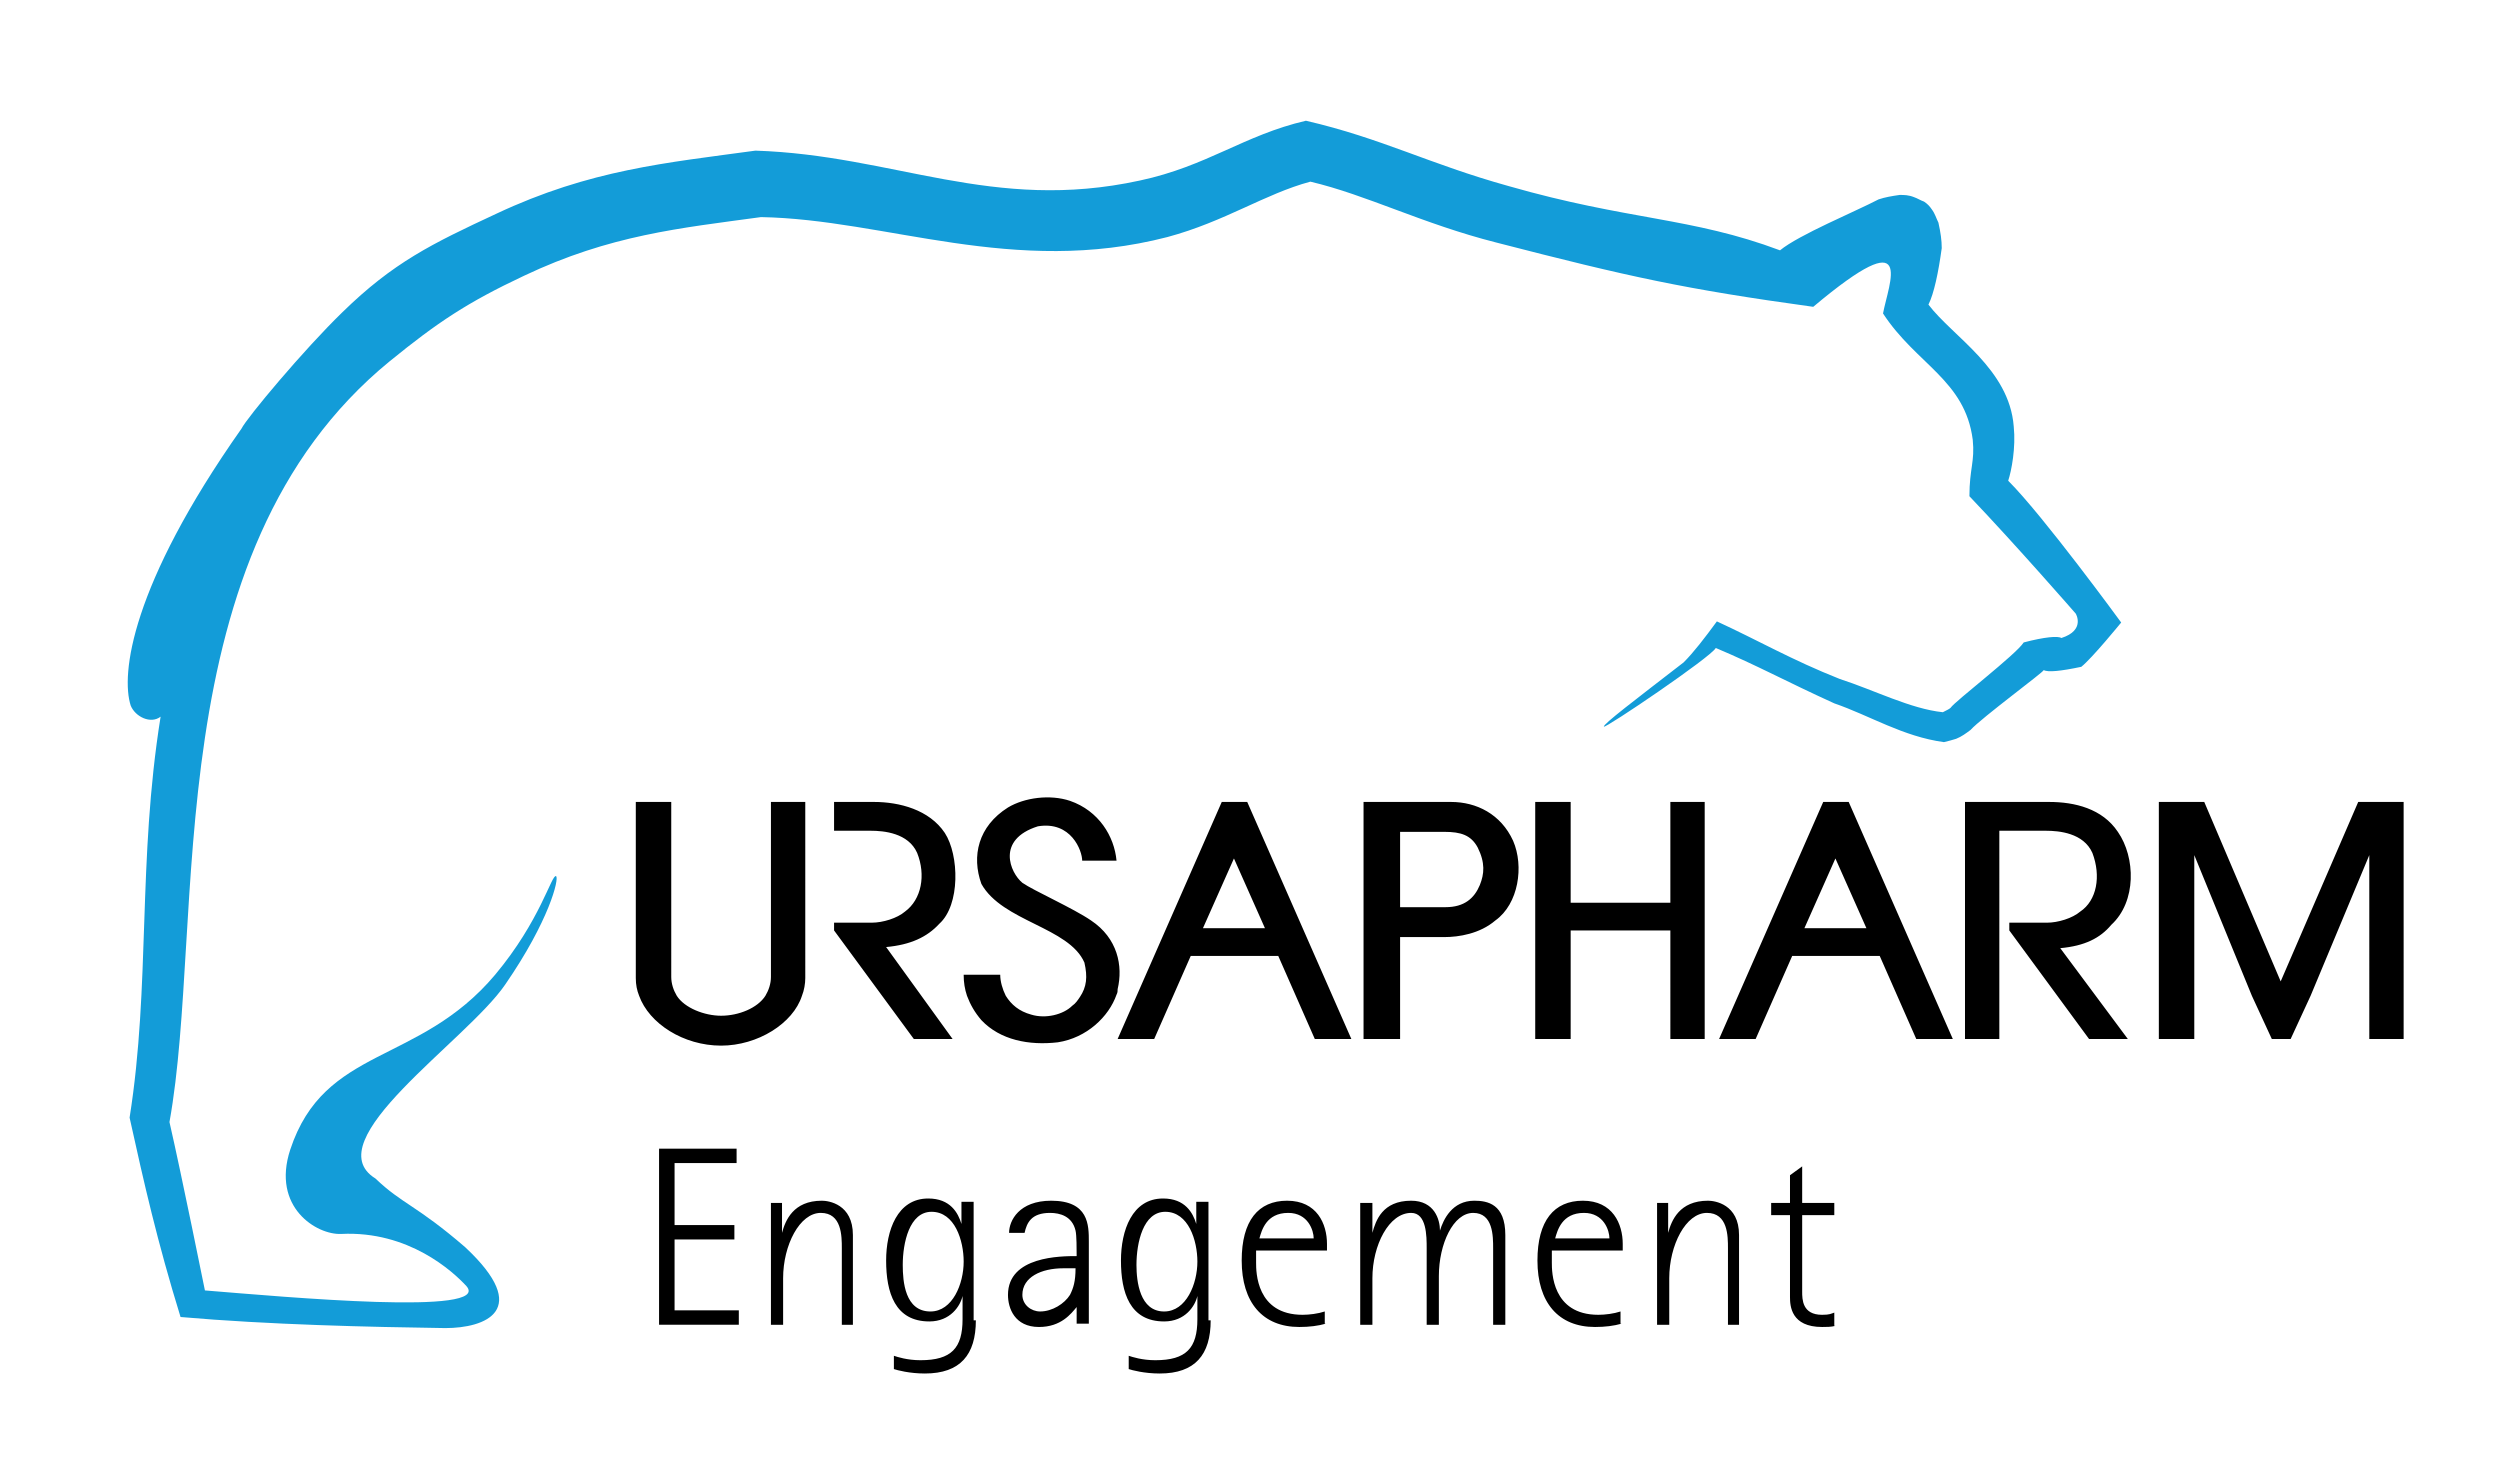 <svg xmlns="http://www.w3.org/2000/svg" viewBox="0 0 225.7 131.7"><path d="M190.6 83.5c2.3-2.1 2.2-6.1.6-8.4-1.4-2.1-3.9-2.7-6.2-2.7h-7.6v21.4h3.1V75h4.2c1.2 0 3.4.2 4.2 2 .8 2.1.4 4.3-1.1 5.3-.7.6-2 1-3 1h-3.4v.7l7.2 9.8h3.5l-6.1-8.2c2.2-.2 3.6-.9 4.6-2.1m-39.8 10.3V84h-9v9.8h-3.2V72.4h3.2v9.1h9v-9.1h3.1v21.4zm66.2 0h-3.1V77.2l-5.3 12.7-1.8 3.9h-1.7l-1.8-3.9-5.2-12.7v16.6h-3.2V72.4h4.1l6.9 16.2 7-16.2h4.1zm-48.5-10h-5.6l2.8-6.3 2.8 6.3zm7.8 10l-9.4-21.4h-2.3l-9.4 21.4h3.3l3.3-7.5h7.9l3.3 7.5h3.3zm-57.6 0h3.3l-9.4-21.4h-2.3l-9.4 21.4h3.3l3.3-7.5h7.9l3.3 7.5zm-4.5-10h-5.6l2.8-6.3 2.8 6.3zm-20.5-9.2c3-.5 4 2.2 4 3.1h3.1c-.2-2.2-1.6-4.5-4.2-5.4-1.8-.6-4.1-.3-5.6.6-2.7 1.7-3.3 4.4-2.4 6.9 1.9 3.4 7.9 3.9 9.3 7.1.3 1.3.2 2.2-.4 3.1-.2.3-.4.6-.7.8-.8.8-2.4 1.2-3.7.8-1.1-.3-1.8-.9-2.3-1.7-.3-.6-.5-1.3-.5-1.9H87c0 .7.1 1.3.3 1.9.3.8.7 1.5 1.3 2.2 1.7 1.8 4.3 2.3 6.9 2 2.6-.4 4.6-2.3 5.3-4.3.1-.2.1-.3.1-.5.5-2.1 0-4.6-2.4-6.2-1.6-1.1-5.2-2.7-6.2-3.4-1.1-.9-2.4-3.9 1.4-5.1m39.9 5.3c-.5 1.2-1.4 2-3.1 2h-4.1v-6.8h4c1.5 0 2.4.3 3 1.4.7 1.4.6 2.4.2 3.4m3-4c-1.1-2.4-3.3-3.5-5.6-3.5h-7.9v21.4h3.3v-9.2h4c1.3 0 3.2-.3 4.6-1.5 2.1-1.5 2.6-4.9 1.6-7.2m-64.2 14c.2-.5.3-1.1.3-1.6V72.4h-3.1v15.8c0 .6-.2 1.2-.5 1.7-.7 1.1-2.4 1.8-4 1.8-1.5 0-3.3-.7-4-1.8-.3-.5-.5-1.1-.5-1.7V72.4h-3.2v15.9c0 .6.1 1.1.3 1.6.9 2.5 4 4.5 7.4 4.5 3.3 0 6.5-2 7.3-4.5zM86 93.8h-3.5L75.3 84v-.7h3.4c1 0 2.3-.4 3-1 1.5-1.1 1.9-3.3 1.1-5.3-.8-1.8-3-2-4.2-2h-3.3v-2.6h3.6c2.3 0 5 .7 6.4 2.8 1.3 2 1.4 6.5-.5 8.2-1.1 1.2-2.6 1.9-4.8 2.1l6 8.3z"/><path d="M50.2 79.1c.3.2-.6 4-4.6 9.8-3.5 5.1-17.2 14.1-11.7 17.5 2.4 2.3 3.7 2.4 8.1 6.2 6.1 5.7 1.8 7.3-1.8 7.3-6.9-.1-15.9-.3-23.9-1-2.1-6.8-3.3-12.1-4.6-18 1.9-12 .7-23.1 2.8-36.2-.9.7-2.3 0-2.7-1-.9-2.8 0-10.8 10-25 .5-1 5.6-7.1 9.1-10.5 4.6-4.5 8.1-6.2 13.9-8.9 8.5-4 15.4-4.6 23.4-5.7 12.5.4 21.4 5.6 34.7 2.7 6.1-1.3 9.4-4.1 15-5.4 6.9 1.6 11.1 3.9 18.3 5.9 10.8 3.1 16.5 2.8 24.5 5.8 1.7-1.4 6.8-3.5 8.9-4.6.6-.2 1.2-.3 1.9-.4.4 0 .8 0 1.3.2.3.1.6.3.9.4.3.2.5.4.7.7.3.4.4.8.6 1.2.2.9.3 1.6.3 2.3-.3 2.2-.7 4.1-1.2 5.1 2.2 2.9 7.3 5.8 7.7 11 .2 1.9-.2 4-.5 4.9 3.2 3.2 10.2 12.8 10.2 12.8s-2.6 3.2-3.6 4c-1.9.4-3 .5-3.4.3.1.1-5.6 4.3-6.6 5.4-.4.3-.8.6-1.3.8-.3.1-.7.2-1.1.3-3.7-.5-6.7-2.4-9.9-3.5-4.4-2-6.9-3.4-10.7-5-.4.8-10 7.3-10.1 7.1-.1-.2 2.8-2.4 7.2-5.8.9-.9 1.9-2.2 3-3.7 3.7 1.7 6.8 3.5 11.1 5.2 3.1 1 6.4 2.7 9.3 3 .4-.2.6-.3.7-.4.4-.6 5.9-4.8 6.6-5.9 1.9-.5 3.1-.6 3.4-.4 2.2-.7 1.3-2.2 1.3-2.2s-5.4-6.2-9.6-10.6c0-2.5.5-3.1.3-5.1-.7-5.4-5.1-6.8-8.1-11.4.5-2.7 3.1-8.5-6.3-.6-11.6-1.6-16.6-2.7-28.6-5.8-6.7-1.7-11.7-4.3-16.8-5.5-4.1 1.1-7.7 3.6-12.9 5C91.5 25 80 19.8 68.7 19.6c-7.3 1-13.6 1.6-21.4 5.3-5.1 2.4-7.8 4.2-12.1 7.7C13.9 50 18.6 83 15.3 101.3c1.1 4.8 3.2 15.2 3.2 15.2 7.4.6 26 2.3 23.6-.4-1.2-1.3-5.2-5-11.3-4.7-2.2.1-6.3-2.4-4.6-7.6 3.1-9.4 11.6-7.6 18.5-15.8 4.1-4.9 5.1-9.1 5.5-8.9" fill="#139cd8"/><path d="M59.5 103.7h7v1.3h-5.6v5.6h5.4v1.3h-5.4v6.4h5.8v1.3h-7.2v-15.9zm10 4.9h1.1v2.7c.3-1.1 1-2.9 3.6-2.9.6 0 2.8.3 2.8 3.1v8.1h-1v-6.9c0-1.1 0-3.2-1.9-3.2s-3.4 2.9-3.4 5.9v4.2h-1.1v-11zm18.6 10.6c0 3.1-1.4 4.8-4.6 4.8-1.4 0-2.5-.3-2.8-.4v-1.2c.3.1 1.2.4 2.4.4 2.8 0 3.8-1.1 3.8-3.7V117c-.2.9-1.1 2.3-3 2.3-3.1 0-3.9-2.6-3.9-5.5 0-2.7 1-5.6 3.8-5.6 2 0 2.7 1.3 3 2.3v-2h1.1v10.7zm-4.1-.8c2 0 3-2.5 3-4.5 0-1.9-.8-4.5-2.9-4.5-2 0-2.6 2.8-2.6 4.8 0 1.5.2 4.2 2.5 4.2zm13.2-.4c-.5.6-1.4 1.8-3.4 1.8-2.2 0-2.8-1.7-2.8-2.9 0-3.5 4.8-3.5 6.2-3.5 0-.6 0-1.9-.1-2.3-.3-1.3-1.4-1.6-2.3-1.6-1.7 0-2.1.9-2.3 1.8h-1.4c0-1.1.9-2.9 3.8-2.9 3.4 0 3.4 2.2 3.4 3.7v7.4h-1.1V118zm-1.2-3.5c-2 0-3.7.8-3.7 2.4 0 .9.8 1.5 1.6 1.5 1.1 0 2.2-.7 2.7-1.5.3-.6.5-1.2.5-2.4H96zm13.3 4.7c0 3.1-1.4 4.8-4.6 4.8-1.4 0-2.5-.3-2.8-.4v-1.2c.3.1 1.2.4 2.4.4 2.8 0 3.8-1.1 3.8-3.7V117c-.2.9-1.1 2.3-3 2.3-3.1 0-3.9-2.6-3.9-5.5 0-2.7 1-5.6 3.8-5.6 2 0 2.7 1.3 3 2.3v-2h1.1v10.7zm-4.2-.8c2 0 3-2.5 3-4.5 0-1.9-.8-4.5-2.9-4.5-2 0-2.6 2.8-2.6 4.8 0 1.5.3 4.2 2.5 4.2zm14.6 1.1c-.7.2-1.5.3-2.4.3-3.3 0-5.2-2.2-5.2-6 0-3.6 1.5-5.4 4.1-5.4 2.7 0 3.6 2.1 3.6 3.9v.6h-6.4v1.1c0 .8 0 4.7 4.2 4.7.6 0 1.4-.1 2-.3v1.1zm-1.1-7.7c0-.7-.5-2.3-2.3-2.3-2 0-2.4 1.6-2.6 2.3h4.9zm4.2-3.2h1.1v2.7c.3-1.1.9-2.9 3.5-2.9 2.1 0 2.6 1.7 2.6 2.7.3-1 1.1-2.7 3.1-2.7 1.2 0 2.8.3 2.8 3.1v8.1h-1.1v-6.9c0-1.1 0-3.2-1.8-3.2s-3.1 2.8-3.1 5.7v4.4h-1.1v-6.9c0-1.1 0-3.2-1.4-3.2-2 0-3.5 2.9-3.5 5.9v4.2h-1.1v-11zm23.6 10.9c-.7.2-1.5.3-2.4.3-3.3 0-5.2-2.2-5.2-6 0-3.6 1.5-5.4 4.1-5.4 2.7 0 3.6 2.1 3.6 3.9v.6h-6.4v1.1c0 .8 0 4.7 4.2 4.7.6 0 1.4-.1 2-.3v1.1zm-1.1-7.7c0-.7-.5-2.3-2.3-2.3-2 0-2.4 1.6-2.6 2.3h4.9zm4.2-3.2h1.1v2.7c.3-1.1 1-2.9 3.6-2.9.6 0 2.8.3 2.8 3.1v8.1h-1v-6.9c0-1.1 0-3.2-1.9-3.2s-3.4 2.9-3.4 5.9v4.2h-1.1v-11zm16.2 11.1c-.4.1-.8.1-1.2.1-2.8 0-2.9-1.9-2.9-2.7v-7.4h-1.7v-1.1h1.7v-2.5l1.1-.8v3.3h2.9v1.1h-2.9v6.9c0 .7 0 2.1 1.8 2.1.7 0 .8-.1 1.1-.2v1.2z"/></svg>